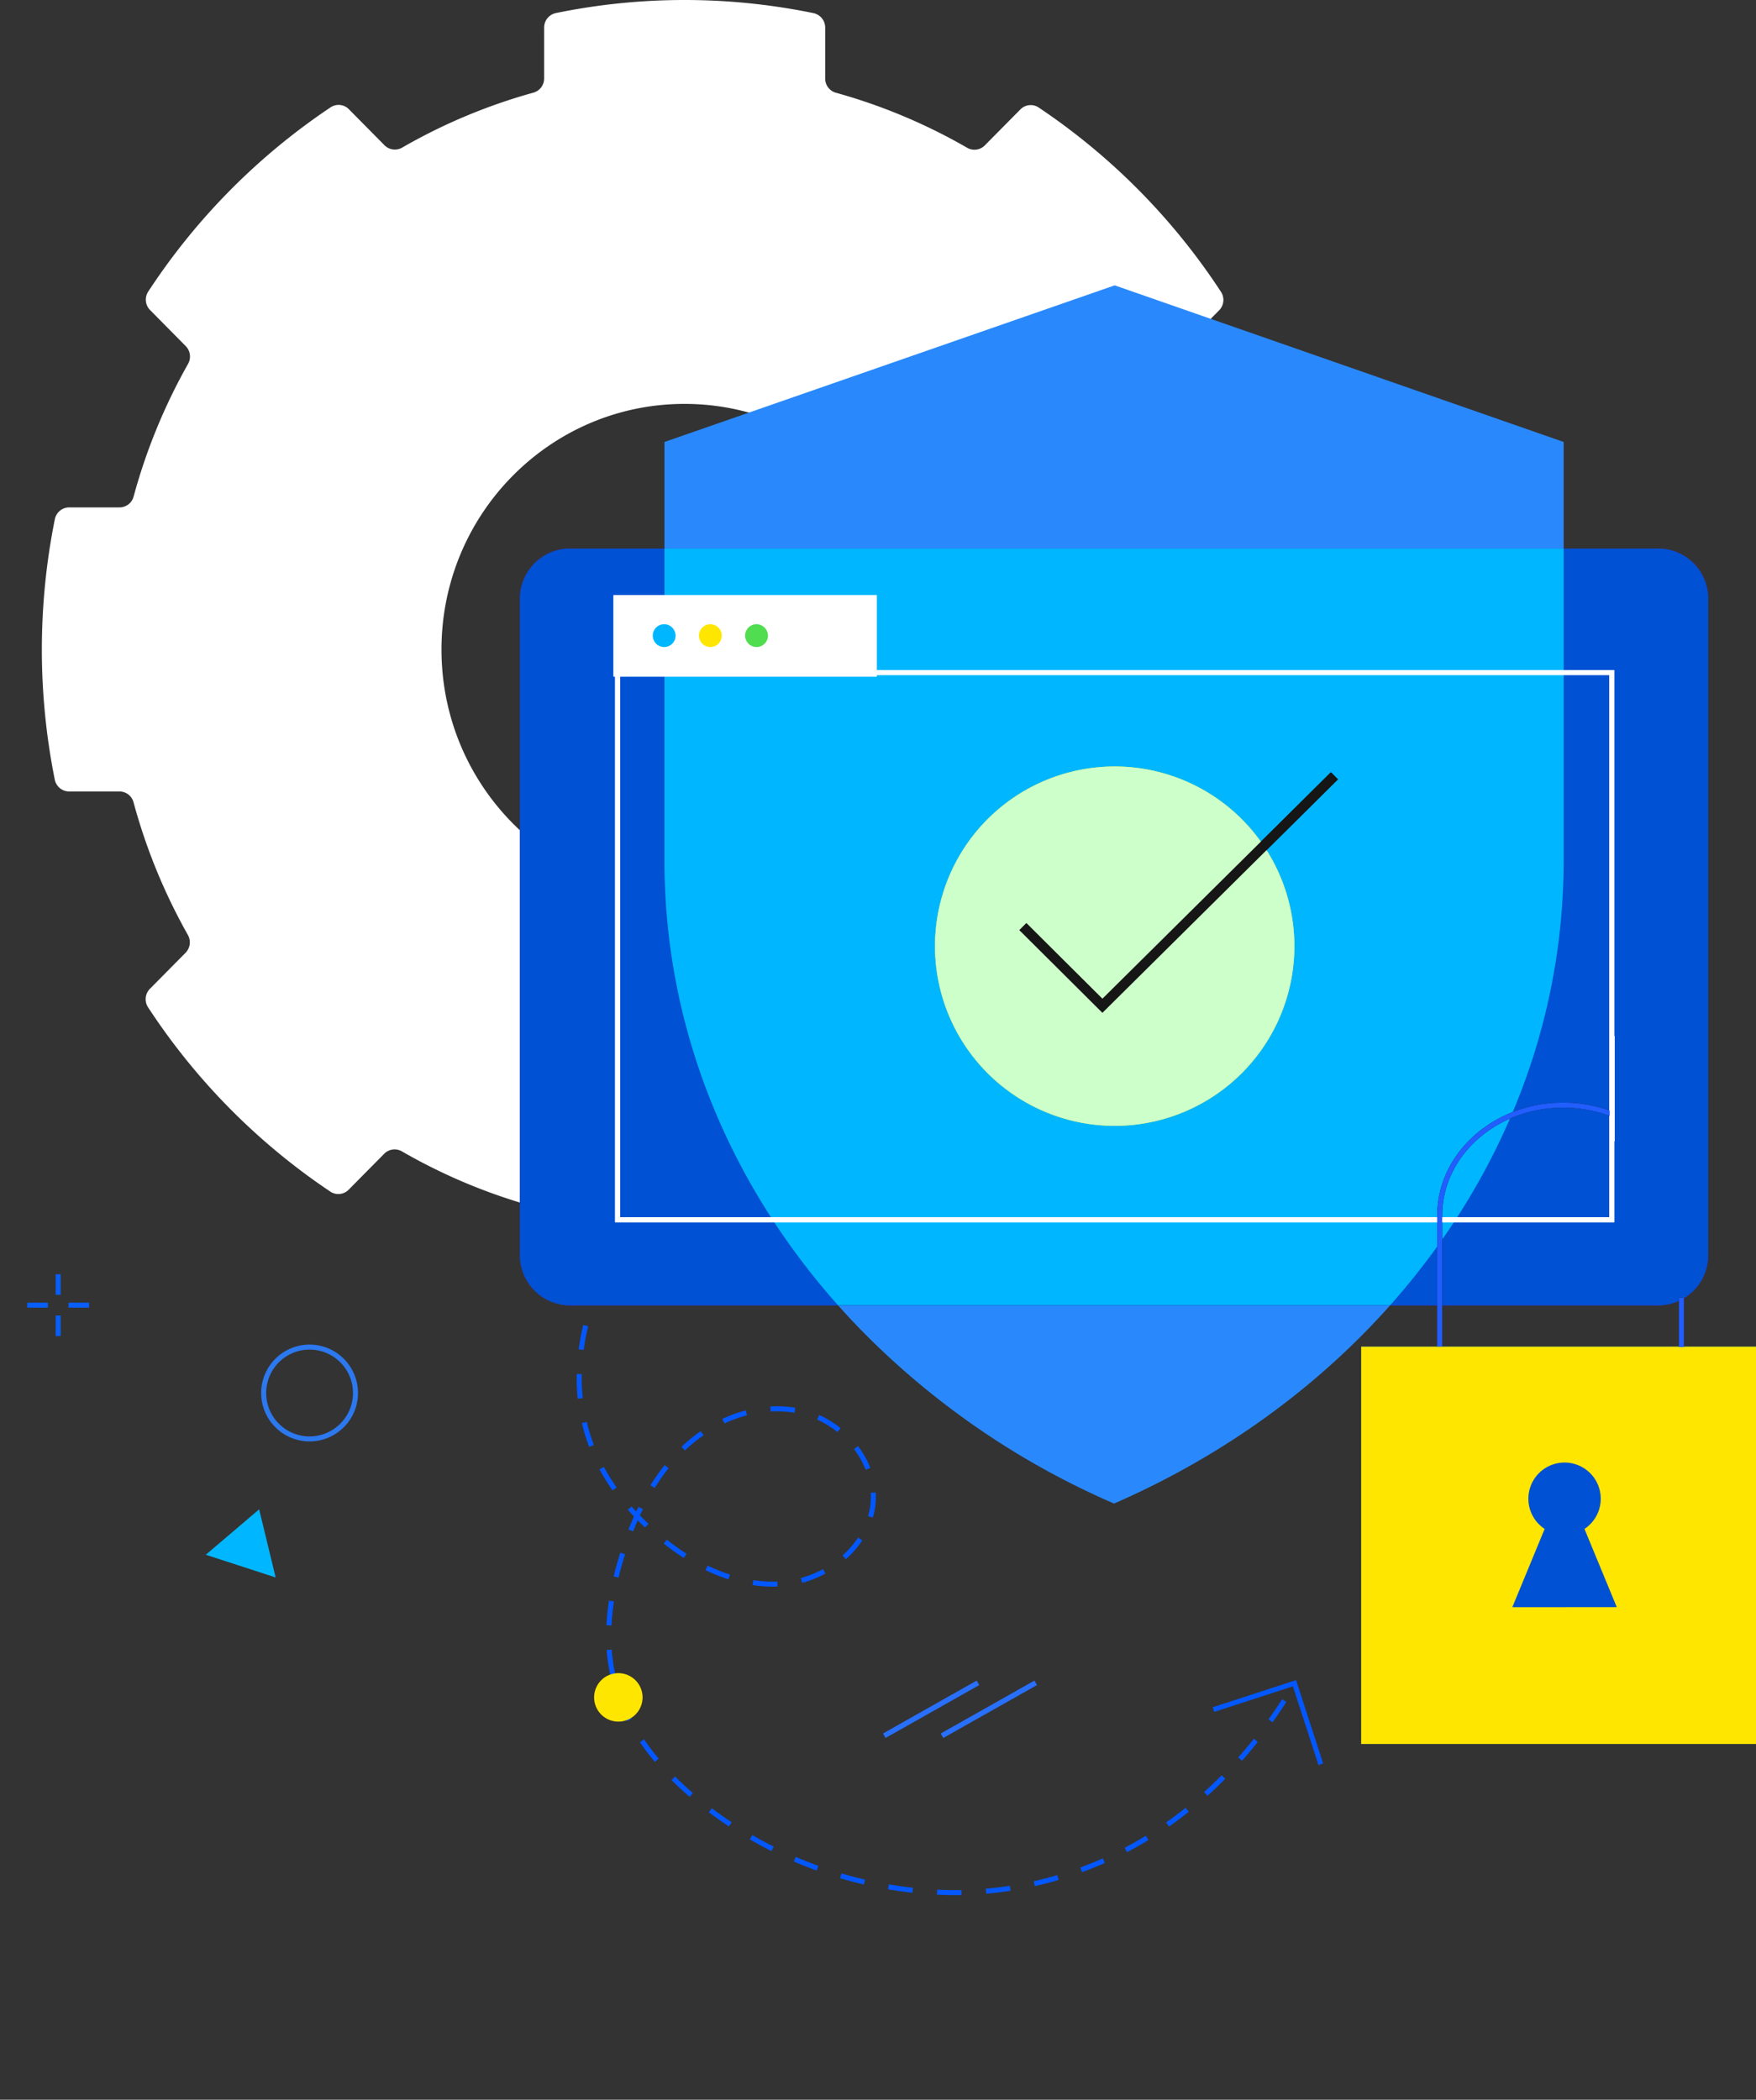 <?xml version="1.0"?>
<svg xmlns="http://www.w3.org/2000/svg" viewBox="0 0 350.001 418.541">
  <rect x="0" y="0" width="350.001" height="418.541" fill="#333333" stroke="none"/>
  <defs>
    <clipPath id="f5c0a__a">
      <path d="M0 0h349.997v347.634H0z" class="f5c0a__a" transform="translate(.004)" />
    </clipPath>
    <clipPath id="f5c0a__b">
      <path d="M0 0h256.194v258.956H0z" class="f5c0a__a" />
    </clipPath>
    <clipPath id="f5c0a__c">
      <path d="M0 0h174.089v109.24H0z" class="f5c0a__a" />
    </clipPath>
    <clipPath id="f5c0a__d">
      <path d="M0 0h30.68v11.438H0z" class="f5c0a__a" />
    </clipPath>
    <clipPath id="f5c0a__e">
      <path d="M0 0h350.001v347.634H0z" class="f5c0a__a" />
    </clipPath>
    <clipPath id="f5c0a__g">
      <path d="M113.542 109.357a10 10 0 0 0-9.9 10.082v130.669a9.994 9.994 0 0 0 9.9 10.082h217.024a9.994 9.994 0 0 0 9.9-10.082V119.439a9.994 9.994 0 0 0-9.9-10.082Z" class="f5c0a__a" />
    </clipPath>
    <clipPath id="f5c0a__l">
      <path d="M0 0h65.924v60.439H0z" class="f5c0a__a" />
    </clipPath>
    <style>.f5c0a__a,.f5c0a__ac,.f5c0a__l,.f5c0a__r,.f5c0a__t,.f5c0a__u,.f5c0a__w{fill:none}.f5c0a__b{clip-path:url(#f5c0a__a)}.f5c0a__d{fill:#fff}.f5c0a__e{fill:#2989fc}.f5c0a__i{fill:#ffe600}.f5c0a__ac,.f5c0a__r,.f5c0a__t,.f5c0a__w{stroke-miterlimit:10}.f5c0a__l{stroke:#2870fb;stroke-width:1.027px}.f5c0a__m{clip-path:url(#f5c0a__e)}.f5c0a__n{fill:#2b2bb2}.f5c0a__o{fill:#0051d3}.f5c0a__q{fill:#00b7ff}.f5c0a__r{stroke:#fff}.f5c0a__s{fill:#62de7f}.f5c0a__t,.f5c0a__u{stroke:#161616}.f5c0a__u{stroke-width:2px}.f5c0a__w{stroke:#225eff}.f5c0a__ac{stroke:#085ef6}</style>
  </defs>
  <g class="f5c0a__b">
    <path d="M253.621 103.571a2.93 2.93 0 0 0-2.856-2.378h-10.04a2.9 2.9 0 0 1-2.8-2.141A115.086 115.086 0 0 0 227.087 72.6a2.978 2.978 0 0 1 .456-3.559l7.1-7.176a2.951 2.951 0 0 0 .385-3.679 129.5 129.5 0 0 0-36.351-36.76 2.874 2.874 0 0 0-3.64.388l-7.1 7.176a2.9 2.9 0 0 1-3.522.46 112.52 112.52 0 0 0-26.166-10.97 2.917 2.917 0 0 1-2.117-2.83V5.5a2.946 2.946 0 0 0-2.352-2.888 127.623 127.623 0 0 0-51.313-.012 2.946 2.946 0 0 0-2.354 2.886v10.149a2.925 2.925 0 0 1-2.12 2.828A112.438 112.438 0 0 0 71.821 29.42a2.9 2.9 0 0 1-3.522-.463l-7.1-7.18a2.874 2.874 0 0 0-3.64-.388 129.5 129.5 0 0 0-36.365 36.743 2.949 2.949 0 0 0 .383 3.679l7.1 7.18a2.976 2.976 0 0 1 .455 3.559A115.137 115.137 0 0 0 18.281 99a2.9 2.9 0 0 1-2.8 2.141H5.441a2.933 2.933 0 0 0-2.857 2.378 131.71 131.71 0 0 0-.011 51.872 2.93 2.93 0 0 0 2.856 2.378h10.04a2.9 2.9 0 0 1 2.8 2.143 115.031 115.031 0 0 0 10.831 26.45 2.978 2.978 0 0 1-.456 3.559l-7.1 7.178a2.949 2.949 0 0 0-.385 3.677 129.485 129.485 0 0 0 36.351 36.76 2.874 2.874 0 0 0 3.64-.388l7.1-7.176a2.9 2.9 0 0 1 3.522-.46 112.478 112.478 0 0 0 26.167 10.968 2.923 2.923 0 0 1 2.118 2.83v10.147a2.944 2.944 0 0 0 2.352 2.888 127.612 127.612 0 0 0 51.318.011 2.946 2.946 0 0 0 2.354-2.886v-10.147a2.926 2.926 0 0 1 2.12-2.83 112.439 112.439 0 0 0 26.171-10.954 2.9 2.9 0 0 1 3.522.461l7.1 7.18a2.876 2.876 0 0 0 3.64.39A129.482 129.482 0 0 0 235 200.826a2.949 2.949 0 0 0-.383-3.679l-7.1-7.18a2.979 2.979 0 0 1-.455-3.561 114.959 114.959 0 0 0 10.851-26.449 2.9 2.9 0 0 1 2.8-2.141h10.04a2.933 2.933 0 0 0 2.857-2.378 131.724 131.724 0 0 0 .011-51.871M128.1 178.448c-26.756 0-48.447-21.925-48.447-48.969s21.691-48.97 48.447-48.97 48.447 21.925 48.447 48.97-21.691 48.969-48.447 48.969" class="f5c0a__d" style="clip-path:url(#f5c0a__b)" transform="translate(8.343)" />
    <path d="M132.44 88.1v83.436c0 36.415 15.28 69.641 40.419 94.828a159.1 159.1 0 0 0 49.19 33.345c53.054-23.133 89.615-71.832 89.615-128.173V88.1l-89.488-31.221Zm68.1 122.73 13.307-32.219a14.9 14.9 0 1 1 16.4 0l13.3 32.219Z" class="f5c0a__e" />
    <path d="M340.466 119.439v130.669a10 10 0 0 1-9.906 10.082H113.542a10 10 0 0 1-9.9-10.082V119.439a10 10 0 0 1 9.9-10.082h217.019a10 10 0 0 1 9.906 10.082" style="fill:#4b4bf7" />
  </g>
  <g style="clip-path:url(#f5c0a__c)" transform="rotate(49 -159.027 277.568)">
    <path d="M14.783 34.015c9.448 38.23 31.922 47.822 55.874 42.7 8.2-1.754 16.285-5.842 20.889-12.854s4.763-17.261-1.111-23.246c-5.83-5.943-16.129-5.983-22.918-1.164S57.35 52.935 57.491 61.259s3.4 16.326 7.719 23.442c4.416 7.277 10.172 14.005 17.715 17.95 9.222 4.822 20.247 5.028 30.481 3.14a81.953 81.953 0 0 0 45.622-25.515C170.9 67.1 185.936 39.777 172.6.16" style="stroke-linejoin:round;stroke-dasharray:4.877 4.877;stroke:#0357ff;fill:none" transform="translate(-14.431 -.044)" />
    <path d="M67.344 105.568a4.829 4.829 0 1 0 3.529-5.848 4.83 4.83 0 0 0-3.529 5.848" class="f5c0a__i" />
    <path d="M22.462 7.806 6.824 1.174.191 16.811" style="stroke-width:.978px;stroke-miterlimit:10;stroke:#0357ff;fill:none" transform="translate(151.49 -.324)" />
  </g>
  <g style="clip-path:url(#f5c0a__d)" transform="translate(176 335)">
    <path d="M30.428.447 11.759 10.991M18.921.447.252 10.991" class="f5c0a__l" />
  </g>
  <g class="f5c0a__m">
    <path d="M113.542 109.357a10 10 0 0 0-9.906 10.082v130.669a9.994 9.994 0 0 0 9.9 10.082h217.027a9.994 9.994 0 0 0 9.9-10.082V119.439a10 10 0 0 0-9.9-10.082Z" class="f5c0a__n" />
    <path d="M113.542 109.357a10 10 0 0 0-9.906 10.082v130.669a10 10 0 0 0 9.9 10.082h217.027a9.994 9.994 0 0 0 9.9-10.082V119.439a9.994 9.994 0 0 0-9.9-10.082Z" class="f5c0a__n" />
  </g>
  <g class="f5c0a__m">
    <path d="M113.542 109.357a10 10 0 0 0-9.9 10.082v130.669a9.994 9.994 0 0 0 9.9 10.082h217.023a9.994 9.994 0 0 0 9.9-10.082V119.439a9.994 9.994 0 0 0-9.9-10.082Z" class="f5c0a__o" />
  </g>
  <path d="M132.438 88.1v83.436c0 36.413 15.282 69.641 40.419 94.828a159.127 159.127 0 0 0 49.191 33.336c53.053-23.133 89.613-71.831 89.613-128.171V88.1Z" class="f5c0a__q" style="clip-path:url(#f5c0a__g)" />
  <g class="f5c0a__m">
    <path d="M123.098 134.065h198.157v109.073H123.098z" class="f5c0a__r" />
    <path d="M122.283 118.65h52.469v16.213h-52.469z" class="f5c0a__d" />
  </g>
  <g class="f5c0a__b">
    <path d="M134.657 126.757a2.275 2.275 0 1 1-2.274-2.332 2.3 2.3 0 0 1 2.274 2.326v.006" class="f5c0a__e" />
    <path d="M143.864 126.757a2.275 2.275 0 1 1-2.274-2.332 2.3 2.3 0 0 1 2.274 2.326v.006" class="f5c0a__i" />
    <path d="M153.066 126.757a2.275 2.275 0 1 1-2.274-2.332 2.3 2.3 0 0 1 2.274 2.326v.006M271.31 268.458h78.691v79.175H271.31z" class="f5c0a__s" />
    <path d="M335.141 258.686v9.829M286.96 268.4v-26.1c0-12.157 11.019-22.008 24.6-22.008a26.993 26.993 0 0 1 9.778 1.808" class="f5c0a__t" />
    <path d="m301.434 320.366 6.44-15.6a7.211 7.211 0 1 1 7.939 0l6.439 15.594Z" class="f5c0a__n" />
    <path d="M222.172 152.792a35.811 35.811 0 1 1-35.807 35.815 35.811 35.811 0 0 1 35.807-35.815Z" class="f5c0a__i" />
    <path d="m265.975 154.642-46.245 45.84-15.864-15.789" class="f5c0a__u" />
  </g>
  <g class="f5c0a__m">
    <path d="M123.098 134.065h198.157v109.073H123.098z" class="f5c0a__r" />
    <path d="M122.283 118.65h52.469v16.213h-52.469z" class="f5c0a__d" />
  </g>
  <g class="f5c0a__b">
    <path d="M134.657 126.757a2.275 2.275 0 1 1-2.274-2.332 2.3 2.3 0 0 1 2.274 2.326v.006" class="f5c0a__q" />
    <path d="M143.864 126.757a2.275 2.275 0 1 1-2.274-2.332 2.3 2.3 0 0 1 2.274 2.326v.006" class="f5c0a__i" />
    <path d="M153.066 126.757a2.275 2.275 0 1 1-2.274-2.332 2.3 2.3 0 0 1 2.274 2.326v.006" style="fill:#50dd50" />
    <path d="M271.31 268.458h78.691v79.175H271.31z" class="f5c0a__i" />
    <path d="M335.141 258.686v9.829M286.96 268.4v-26.1c0-12.157 11.019-22.008 24.6-22.008a26.993 26.993 0 0 1 9.778 1.808" class="f5c0a__w" />
    <path d="m301.434 320.366 6.44-15.6a7.211 7.211 0 1 1 7.939 0l6.439 15.594Z" class="f5c0a__o" />
    <path d="M222.172 152.792a35.811 35.811 0 1 1-35.807 35.815 35.811 35.811 0 0 1 35.807-35.815Z" style="fill:#cdffca" />
    <path d="m265.975 154.642-46.245 45.84-15.864-15.789" class="f5c0a__u" />
    <path d="M0 21V0" style="stroke:#fff;fill:none" transform="translate(321.338 206.5)" />
  </g>
  <g style="clip-path:url(#f5c0a__l)" transform="translate(5.433 254)">
    <path d="M58.794 14.878a9.15 9.15 0 1 1-11.318 6.274 9.15 9.15 0 0 1 11.318-6.274Z" style="stroke:#2c78ef;fill:none" />
    <path d="m45.951 47.688 2.921 12.066L36.5 55.733Z" class="f5c0a__q" />
    <path d="m45.951 47.688 2.921 12.066L36.5 55.733Z" style="stroke:#00b7ff;stroke-width:.911px;stroke-miterlimit:10;fill:none" />
    <path d="M6.163 0v4.109M6.163 8.218v4.109M4.109 6.164H0M12.327 6.164H8.218" class="f5c0a__ac" />
  </g>
</svg>